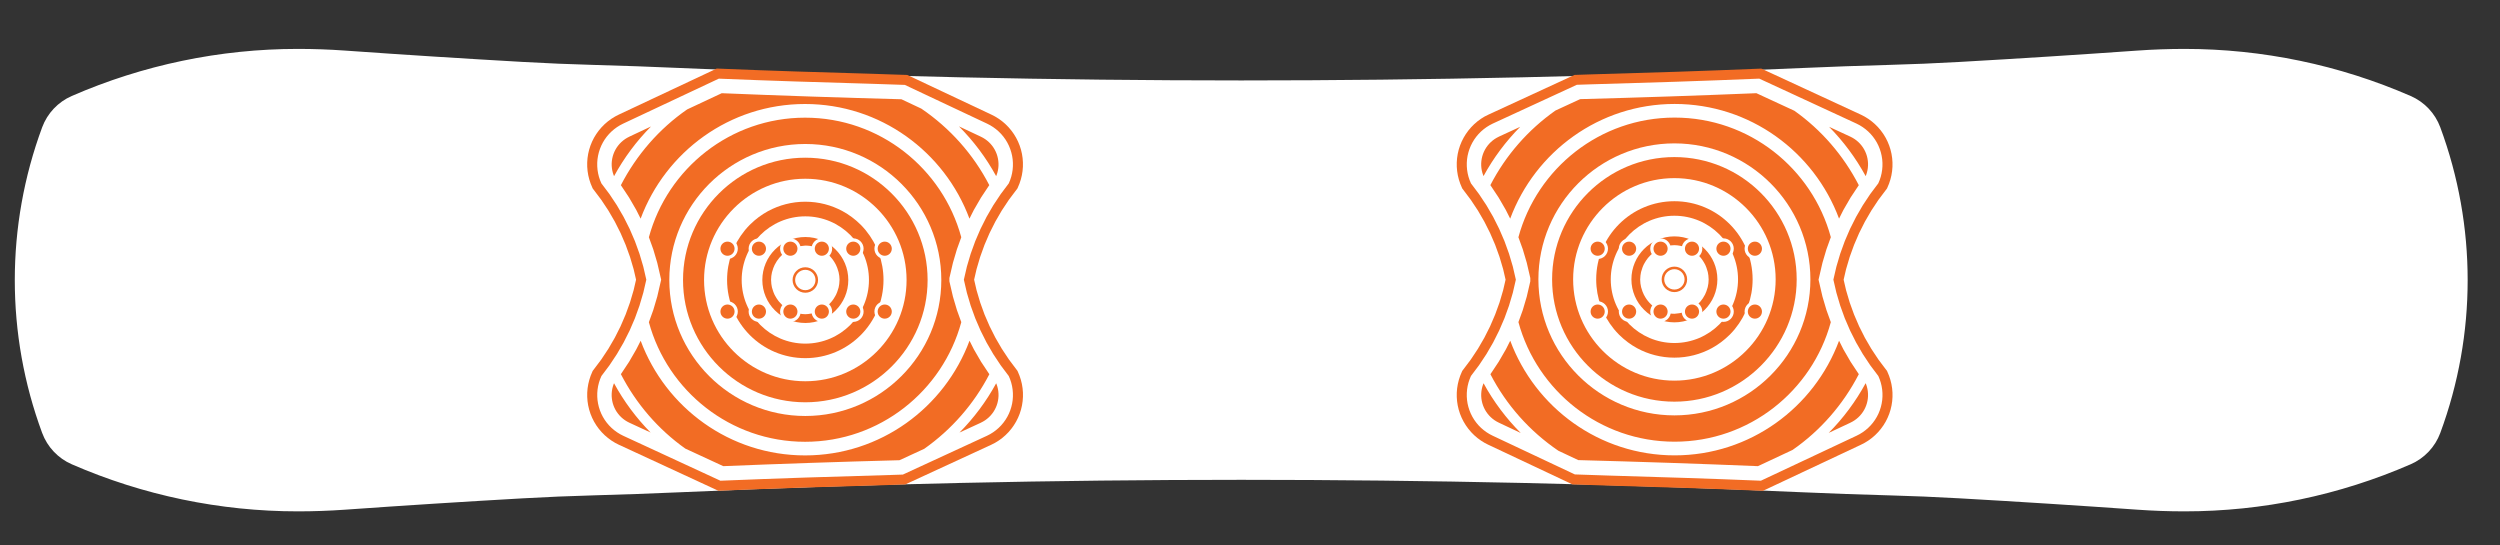 <svg version="1.1" id="Layer_3" xmlns="http://www.w3.org/2000/svg" xmlns:xlink="http://www.w3.org/1999/xlink" x="0px" y="0px" viewBox="0 0 165 36" style="enable-background:new 0 0 165 36;" xml:space="preserve">
<rect x="0" y="0" width="165" height="36" fill="#333333" stroke="none"/>
<path style="fill:#FFFFFF;" d="M141.045,3.34c-3.908,0.277-7.819,0.527-11.731,0.749c-1.556,0.088-3.112,0.154-4.67,0.196
	c-1.903,0.052-3.806,0.12-5.708,0.204c-24.666,1.094-49.368,1.094-74.033,0c-1.902-0.084-3.805-0.152-5.708-0.204
	c-1.558-0.042-3.114-0.108-4.67-0.196c-3.921-0.223-7.84-0.473-11.758-0.751c-1.036-0.074-2.075-0.11-3.113-0.11
	c-5.133,0-10.211,1.058-14.917,3.107C3.831,6.73,3.125,7.477,2.782,8.404c-2.408,6.508-2.408,13.662,0,20.17
	c0.343,0.927,1.05,1.675,1.956,2.069c4.706,2.05,9.784,3.107,14.917,3.107c1.039,0,2.077-0.037,3.113-0.11
	c3.917-0.278,7.837-0.528,11.758-0.751c1.556-0.088,3.112-0.154,4.67-0.196c1.903-0.052,3.806-0.12,5.708-0.204
	c24.666-1.094,49.368-1.094,74.033,0c1.902,0.084,3.805,0.152,5.708,0.204h0.018c1.552,0.042,3.103,0.108,4.652,0.196
	c3.921,0.223,7.84,0.473,11.758,0.751c1.036,0.074,2.075,0.11,3.113,0.11c5.133,0,10.211-1.058,14.917-3.107
	c0.907-0.395,1.613-1.142,1.956-2.069c2.408-6.508,2.408-13.662,0-20.17c-0.343-0.927-1.05-1.675-1.956-2.069
	c-4.706-2.05-9.784-3.107-14.917-3.107c-1.039,0-2.077,0.037-3.113,0.11"></path>
<path style="fill:#F26C24;" d="M40.848,7.56l-0.252,0.13l-0.243,0.15l-0.23,0.168l-0.216,0.186l-0.201,0.203l-0.184,0.217
	l-0.167,0.231l-0.148,0.243l-0.128,0.254l-0.108,0.264l-0.087,0.272l-0.065,0.277l-0.043,0.281l-0.021,0.285l0.001,0.285
	l0.024,0.284l0.046,0.281l0.068,0.277l0.089,0.271l0.132,0.315l0.57,0.757l0.468,0.705l0.425,0.732l0.38,0.755l0.334,0.777
	l0.288,0.796l0.24,0.811l0.16,0.692l-0.16,0.691l-0.24,0.811l-0.288,0.795l-0.334,0.777l-0.38,0.755l-0.425,0.732l-0.467,0.705
	l-0.57,0.757l-0.132,0.315l-0.089,0.271l-0.068,0.277l-0.046,0.281l-0.024,0.284l-0.001,0.285l0.021,0.285l0.043,0.281l0.065,0.277
	l0.087,0.272l0.108,0.264l0.128,0.254l0.148,0.244l0.167,0.231l0.184,0.217l0.201,0.202l0.216,0.186l0.23,0.168l0.242,0.15
	l0.231,0.119l6.587,3.047l0.16-0.007c3.454-0.143,7.138-0.267,11.266-0.38L58.98,32c0.177-0.006,0.353-0.013,0.531-0.018
	l0.232-0.007l5.676-2.619l0.256-0.131l0.242-0.15l0.23-0.168l0.216-0.186l0.201-0.203l0.184-0.218l0.166-0.231l0.148-0.243
	l0.129-0.255l0.108-0.264l0.087-0.271l0.065-0.278l0.043-0.282l0.021-0.284l-0.001-0.285l-0.024-0.284l-0.046-0.281l-0.068-0.277
	l-0.089-0.27l-0.132-0.315l-0.569-0.757l-0.467-0.704l-0.424-0.731l-0.38-0.755L64.98,20.76l-0.287-0.795l-0.24-0.81l-0.161-0.696
	l0.161-0.697l0.239-0.81l0.287-0.795l0.334-0.777l0.38-0.755l0.424-0.731l0.467-0.704l0.569-0.757l0.132-0.315l0.089-0.27
	l0.068-0.277l0.046-0.281l0.024-0.284l0.001-0.285l-0.021-0.284l-0.043-0.282l-0.065-0.278l-0.087-0.271L67.19,9.343l-0.129-0.255
	l-0.148-0.243l-0.166-0.231l-0.184-0.218l-0.201-0.203l-0.216-0.186l-0.23-0.168l-0.242-0.15L65.443,7.57l-5.568-2.624l-0.367-0.011
	c-0.334-0.009-0.668-0.021-1.002-0.033c-0.3-0.011-0.601-0.022-0.901-0.031c-3.215-0.091-6.669-0.196-10.136-0.34l-0.162-0.007
	L40.848,7.56z"></path>
<path style="fill:#FFFFFF;" d="M53.151,19.152c-0.371,0-0.672-0.301-0.672-0.672s0.301-0.672,0.672-0.672s0.672,0.301,0.672,0.672
	C53.823,18.85,53.521,19.152,53.151,19.152z"></path>
<path style="fill:#FFFFFF;" d="M53.151,11.797c-3.685,0-6.683,2.998-6.683,6.683s2.998,6.683,6.683,6.683
	c3.685,0,6.683-2.998,6.683-6.683C59.833,14.794,56.835,11.797,53.151,11.797z M50.7,13.931c0.729-0.394,1.563-0.618,2.45-0.618
	c0.889,0,1.725,0.225,2.455,0.621c0.003,0.002,0.006,0.003,0.009,0.005c0.429,0.234,0.82,0.527,1.165,0.868
	c0.009,0.009,0.019,0.018,0.028,0.027c0.11,0.111,0.216,0.227,0.315,0.347c0.011,0.013,0.02,0.026,0.031,0.039
	c0.723,0.888,1.158,2.021,1.158,3.256c0,2.851-2.311,5.162-5.162,5.162c-2.851,0-5.162-2.311-5.162-5.162
	c0-1.233,0.433-2.363,1.154-3.251c0.012-0.014,0.022-0.029,0.034-0.044c0.098-0.118,0.201-0.231,0.309-0.34
	c0.016-0.016,0.032-0.031,0.049-0.047c0.34-0.334,0.725-0.622,1.146-0.853C50.687,13.938,50.694,13.934,50.7,13.931z"></path>
<path style="fill:#FFFFFF;" d="M53.151,9.503c-4.95,0-8.976,4.027-8.976,8.976c0,4.95,4.027,8.976,8.976,8.976
	s8.976-4.027,8.976-8.976S58.1,9.503,53.151,9.503z M53.151,10.408c4.45,0,8.071,3.621,8.071,8.072c0,4.45-3.621,8.071-8.071,8.071
	S45.08,22.93,45.08,18.48C45.079,14.029,48.7,10.408,53.151,10.408z"></path>
<path style="fill:#FFFFFF;" d="M47.441,5.191l-6.312,2.968l-0.207,0.107l-0.198,0.123l-0.188,0.138l-0.177,0.152l-0.164,0.165
	l-0.151,0.178L39.908,9.21l-0.121,0.2l-0.105,0.208l-0.088,0.216l-0.071,0.222l-0.053,0.227l-0.036,0.23l-0.017,0.233l0.001,0.233
	l0.019,0.232l0.037,0.23l0.055,0.226l0.073,0.221l0.09,0.215l0.532,0.707l0.271,0.409l0.218,0.329l0.444,0.766l0.398,0.791
	l0.35,0.813l0.301,0.833l0.251,0.849l0.021,0.09l0.178,0.77l-0.178,0.77l-0.021,0.089l-0.251,0.849L41.907,21l-0.049,0.115l0,0
	l-0.301,0.699l-0.398,0.791l-0.444,0.766l-0.489,0.738l-0.181,0.241l0,0l-0.351,0.467l-0.09,0.215l-0.073,0.221l-0.055,0.226
	l-0.037,0.23l-0.019,0.232l-0.001,0.233l0.017,0.232l0.036,0.23l0.053,0.227l0.071,0.222l0.088,0.216l0.105,0.208l0.121,0.199
	l0.136,0.189l0.151,0.178l0.164,0.165l0.177,0.152l0.188,0.138l0.198,0.123l0.207,0.107l6.417,2.968
	c3.756-0.156,7.512-0.277,11.269-0.38c0.226-0.008,0.451-0.017,0.677-0.023c0.032-0.001,0.064-0.002,0.096-0.003l5.552-2.562
	l0.207-0.107l0.198-0.123l0.188-0.138l0.177-0.152l0.164-0.165l0.15-0.178l0.136-0.189l0.121-0.199l0.105-0.208l0.088-0.216
	l0.071-0.222l0.054-0.227l0.035-0.23l0.017-0.232l-0.001-0.233l-0.019-0.232l-0.037-0.23l-0.055-0.226l-0.073-0.221l-0.09-0.215
	l-0.351-0.467l-0.18-0.24l-0.489-0.737l-0.444-0.765l-0.397-0.79l-0.35-0.812l-0.301-0.832l-0.251-0.848l-0.023-0.1l-0.176-0.762
	v-0.006l0.176-0.761l0.023-0.101l0.251-0.848l0.301-0.832l0.047-0.108l0.303-0.704l0.397-0.79l0.444-0.765l0.217-0.327l0.272-0.41
	l0.179-0.238l0.352-0.469l0.09-0.215l0.073-0.221l0.055-0.226l0.037-0.23l0.019-0.232l0.001-0.233l-0.017-0.233l-0.035-0.23
	l-0.054-0.227l-0.071-0.222L66.588,9.62l-0.105-0.21l-0.121-0.2l-0.136-0.189l-0.15-0.178l-0.164-0.165l-0.177-0.152l-0.188-0.138
	l-0.198-0.123l-0.207-0.107L59.72,5.604c-0.076-0.002-0.153-0.006-0.229-0.008l0,0c-0.635-0.017-1.27-0.046-1.905-0.064l0,0
	C54.204,5.435,50.822,5.331,47.441,5.191z M65.745,11.623c-0.66-1.212-1.489-2.315-2.455-3.283l1.445,0.681l0.142,0.074l0.136,0.084
	l0.128,0.094l0.12,0.103l0.111,0.112l0.102,0.121l0.093,0.129l0.082,0.135l0.071,0.141l0.06,0.146l0.048,0.151l0.036,0.154
	l0.024,0.156l0.012,0.158v0.157l-0.013,0.158l-0.025,0.156l-0.038,0.154l-0.05,0.15L65.745,11.623z M63.326,28.549
	c0.952-0.961,1.768-2.053,2.421-3.251l0.028,0.066l0.05,0.15l0.038,0.154l0.025,0.156l0.013,0.157l0.001,0.158l-0.012,0.158
	l-0.024,0.156l-0.036,0.154l-0.048,0.151l-0.06,0.146l-0.071,0.141l-0.082,0.136l-0.093,0.129l-0.102,0.121l-0.111,0.112
	l-0.12,0.103l-0.128,0.094l-0.135,0.083l-0.174,0.09L63.326,28.549z M40.526,25.293c0.651,1.198,1.465,2.292,2.415,3.255
	l-1.412-0.653l-0.136-0.071l-0.136-0.084l-0.127-0.093l-0.12-0.103l-0.111-0.112l-0.102-0.121l-0.093-0.128l-0.082-0.135
	l-0.071-0.141l-0.06-0.146l-0.048-0.15l-0.036-0.154L40.383,26.3l-0.013-0.16l0.001-0.158l0.013-0.158l0.025-0.156l0.038-0.154
	l0.049-0.15L40.526,25.293L40.526,25.293z M42.284,22.489c1.641,4.411,5.876,7.568,10.852,7.568c4.975,0,9.211-3.158,10.852-7.57
	l0.275,0.546l0.013,0.025l0.014,0.025l0.444,0.765l0.014,0.025l0.016,0.024l0.489,0.737l0.016,0.024l0.017,0.023l0.012,0.016
	C64.28,26.668,62.8,28.352,61,29.621l-1.632,0.753c-3.936,0.104-7.847,0.236-11.631,0.392l-2.507-1.159
	c-1.786-1.266-3.243-2.954-4.253-4.914l0.009-0.012l0.017-0.023l0.016-0.024l0.489-0.738l0.016-0.024l0.014-0.025l0.444-0.766
	l0.014-0.025l0.013-0.025L42.284,22.489z M53.135,7.766c4.927,0,9.077,3.351,10.309,7.893l-0.276,0.763l-0.01,0.027l-0.008,0.027
	l-0.25,0.848l-0.008,0.027l-0.006,0.028l-0.2,0.862l-0.025,0.106v0.109v0.109l0.025,0.112l0.2,0.862l0.006,0.028l0.008,0.027
	l0.251,0.848l0.008,0.027l0.01,0.027l0.277,0.765c-1.232,4.543-5.383,7.896-10.31,7.896s-9.077-3.351-10.31-7.893l0.279-0.771
	l0.01-0.027l0.008-0.027l0.251-0.849l0.008-0.027l0.006-0.028l0.199-0.86l0.05-0.215l-0.05-0.215l-0.199-0.86l-0.006-0.028
	l-0.008-0.027l-0.251-0.849l-0.008-0.027l-0.01-0.027l-0.278-0.77C44.06,11.116,48.209,7.766,53.135,7.766z M42.967,8.347
	c-0.961,0.968-1.782,2.072-2.439,3.28l-0.001-0.002l-0.03-0.071l-0.049-0.15L40.41,11.25l-0.025-0.156l-0.013-0.158l-0.001-0.158
	l0.012-0.157l0.024-0.157l0.036-0.154l0.048-0.15l0.06-0.147l0.071-0.141l0.082-0.135l0.093-0.129l0.102-0.121l0.111-0.112
	l0.12-0.103l0.128-0.094l0.134-0.083l0.174-0.09L42.967,8.347z M47.635,6.152c3.86,0.159,7.847,0.293,11.86,0.399l1.314,0.619
	c1.886,1.282,3.434,3.013,4.485,5.052l-0.011,0.014l-0.017,0.023l-0.016,0.024l-0.489,0.737l-0.016,0.024l-0.014,0.025l-0.444,0.765
	l-0.014,0.024l-0.013,0.025l-0.276,0.548c-1.641-4.41-5.876-7.567-10.851-7.567s-9.209,3.156-10.851,7.566l-0.274-0.545
	l-0.013-0.025l-0.014-0.025l-0.444-0.766l-0.014-0.025l-0.016-0.024l-0.489-0.738l-0.016-0.024l-0.017-0.023l-0.008-0.011
	c1.033-2.004,2.533-3.727,4.375-5.002L47.635,6.152z"></path>
<path style="fill:#FFFFFF;" d="M53.151,14.279c-2.316,0-4.2,1.884-4.2,4.2s1.884,4.2,4.2,4.2s4.2-1.884,4.2-4.2
	S55.467,14.279,53.151,14.279z M53.151,15.643c1.564,0,2.837,1.273,2.837,2.837s-1.273,2.837-2.837,2.837s-2.837-1.273-2.837-2.837
	C50.314,16.915,51.586,15.643,53.151,15.643z"></path>
<path style="fill:#FFFFFF;" d="M52.876,16.24c-0.011,0.002-0.022,0.002-0.033,0.003c-0.749,0.103-1.376,0.568-1.704,1.218
	c-0.005,0.009-0.01,0.017-0.014,0.026c-0.065,0.133-0.116,0.272-0.154,0.417c-0.006,0.023-0.015,0.043-0.021,0.066
	c-0.037,0.162-0.06,0.329-0.06,0.503c0,0.001,0,0.002,0,0.003s0,0.002,0,0.002c0,0.01,0.003,0.019,0.003,0.029
	c0.002,0.158,0.021,0.311,0.054,0.459c0.01,0.046,0.028,0.088,0.041,0.132c0.033,0.115,0.072,0.227,0.122,0.334
	c0.016,0.034,0.036,0.066,0.054,0.1c0.062,0.115,0.131,0.224,0.211,0.326c0.015,0.02,0.031,0.038,0.047,0.057
	c0.091,0.109,0.192,0.209,0.302,0.299c0.008,0.007,0.014,0.016,0.022,0.022l0.001-0.003c0.232,0.185,0.499,0.323,0.792,0.406
	l-0.002,0.004c0.018,0.005,0.038,0.008,0.056,0.013c0.055,0.014,0.109,0.028,0.165,0.038c0.127,0.025,0.256,0.044,0.391,0.044
	s0.265-0.019,0.392-0.045c0.049-0.009,0.096-0.019,0.143-0.031c0.017-0.004,0.034-0.006,0.05-0.011l-0.002-0.004
	c0.294-0.079,0.562-0.214,0.796-0.396l0.001,0.003c0.01-0.007,0.017-0.018,0.026-0.025c0.111-0.089,0.213-0.187,0.305-0.296
	c0.019-0.022,0.037-0.044,0.055-0.066c0.079-0.1,0.149-0.207,0.211-0.32c0.02-0.036,0.041-0.071,0.059-0.109
	c0.051-0.106,0.09-0.217,0.123-0.332c0.014-0.046,0.032-0.09,0.043-0.137c0.034-0.15,0.053-0.306,0.056-0.466
	c0-0.009,0.003-0.018,0.003-0.027c0-0.001,0-0.002,0-0.002c0-0.001,0-0.002,0-0.003c0-0.175-0.024-0.343-0.062-0.506
	c-0.006-0.026-0.016-0.05-0.024-0.076c-0.038-0.143-0.089-0.28-0.154-0.411c-0.007-0.013-0.014-0.026-0.021-0.039
	c-0.376-0.727-1.127-1.23-2.002-1.23C53.056,16.213,52.967,16.229,52.876,16.24z M53.992,18.48c0,0.463-0.377,0.841-0.841,0.841
	s-0.841-0.377-0.841-0.841c0-0.464,0.377-0.841,0.841-0.841S53.992,18.016,53.992,18.48z"></path>
<path style="fill:#F26C24;" d="M122.812,29.358l0.252-0.129l0.243-0.15l0.23-0.168l0.216-0.186l0.201-0.203l0.184-0.217l0.167-0.231
	l0.148-0.243l0.128-0.254l0.108-0.264l0.087-0.272l0.065-0.277l0.043-0.281l0.021-0.285l-0.001-0.285l-0.024-0.284l-0.046-0.281
	l-0.068-0.277l-0.089-0.271l-0.132-0.315l-0.57-0.757l-0.468-0.705l-0.425-0.732l-0.38-0.755l-0.334-0.777l-0.288-0.796l-0.24-0.811
	l-0.16-0.692l0.16-0.691l0.24-0.811l0.288-0.795l0.334-0.777l0.38-0.755l0.425-0.732l0.467-0.705l0.57-0.757l0.132-0.315
	l0.089-0.271l0.068-0.277l0.046-0.281l0.024-0.284l0.001-0.285l-0.021-0.285l-0.043-0.281l-0.065-0.277l-0.087-0.272l-0.108-0.264
	l-0.128-0.254l-0.148-0.244l-0.167-0.231l-0.184-0.217l-0.201-0.202l-0.216-0.186l-0.23-0.168l-0.242-0.15l-0.231-0.119
	l-6.587-3.047l-0.16,0.007c-3.454,0.143-7.138,0.267-11.266,0.38l-0.14,0.005c-0.177,0.006-0.353,0.013-0.531,0.018l-0.232,0.007
	l-5.676,2.619L97.986,7.69l-0.242,0.15l-0.23,0.168l-0.216,0.186l-0.201,0.203l-0.184,0.218l-0.166,0.231l-0.148,0.243L96.47,9.344
	l-0.108,0.264l-0.087,0.271l-0.065,0.278l-0.043,0.282l-0.021,0.284l0.001,0.285l0.024,0.284l0.046,0.281l0.068,0.277l0.089,0.27
	l0.132,0.315l0.569,0.757l0.467,0.704l0.424,0.731l0.38,0.755l0.334,0.776l0.287,0.795l0.24,0.81l0.161,0.696l-0.161,0.697
	l-0.239,0.81L98.68,20.76l-0.334,0.777l-0.38,0.755l-0.424,0.731l-0.467,0.704l-0.569,0.757l-0.132,0.315l-0.089,0.27l-0.068,0.277
	l-0.046,0.281l-0.024,0.284l-0.001,0.285l0.021,0.284l0.043,0.282l0.065,0.278l0.087,0.271l0.108,0.264l0.129,0.255l0.148,0.243
	l0.166,0.231l0.184,0.218l0.201,0.203l0.216,0.186l0.23,0.168l0.242,0.15l0.231,0.119l5.568,2.624l0.367,0.011
	c0.334,0.009,0.668,0.021,1.002,0.033c0.3,0.011,0.601,0.022,0.901,0.031c3.215,0.092,6.668,0.197,10.136,0.341l0.162,0.007
	L122.812,29.358z"></path>
<path style="fill:#FFFFFF;" d="M110.51,17.766c0.371,0,0.672,0.301,0.672,0.672s-0.301,0.672-0.672,0.672
	c-0.371,0-0.672-0.301-0.672-0.672C109.838,18.068,110.139,17.766,110.51,17.766z"></path>
<path style="fill:#FFFFFF;" d="M110.51,25.122c3.685,0,6.683-2.998,6.683-6.683s-2.998-6.683-6.683-6.683s-6.683,2.998-6.683,6.683
	S106.825,25.122,110.51,25.122z M112.96,22.987c-0.729,0.394-1.563,0.618-2.45,0.618c-0.889,0-1.725-0.225-2.455-0.621
	c-0.003-0.002-0.006-0.003-0.009-0.005c-0.429-0.234-0.82-0.527-1.165-0.868c-0.009-0.009-0.019-0.018-0.028-0.027
	c-0.11-0.111-0.216-0.227-0.315-0.347c-0.011-0.013-0.02-0.026-0.031-0.039c-0.723-0.888-1.158-2.021-1.158-3.256
	c0-2.851,2.311-5.162,5.162-5.162c2.851,0,5.162,2.311,5.162,5.162c0,1.233-0.433,2.363-1.154,3.251
	c-0.012,0.014-0.022,0.029-0.034,0.044c-0.098,0.118-0.201,0.231-0.309,0.34c-0.016,0.016-0.032,0.031-0.049,0.047
	c-0.34,0.334-0.725,0.622-1.146,0.853C112.973,22.98,112.967,22.984,112.96,22.987z"></path>
<path style="fill:#FFFFFF;" d="M110.51,27.415c4.95,0,8.976-4.027,8.976-8.976c0-4.95-4.027-8.976-8.976-8.976
	s-8.976,4.027-8.976,8.976C101.534,23.388,105.56,27.415,110.51,27.415z M110.51,26.51c-4.45,0-8.071-3.621-8.071-8.072
	c0-4.45,3.621-8.071,8.071-8.071s8.071,3.621,8.071,8.071C118.581,22.889,114.96,26.51,110.51,26.51z"></path>
<path style="fill:#FFFFFF;" d="M116.219,31.727l6.312-2.968l0.207-0.107l0.198-0.123l0.188-0.138l0.177-0.152l0.164-0.165
	l0.151-0.178l0.136-0.189l0.121-0.199l0.105-0.208l0.088-0.216l0.071-0.222l0.053-0.227l0.036-0.23l0.017-0.233l-0.001-0.233
	l-0.019-0.232l-0.037-0.23l-0.055-0.226l-0.073-0.221l-0.09-0.215l-0.532-0.707l-0.271-0.409l-0.218-0.329l-0.444-0.766
	l-0.398-0.791L121.754,21l-0.301-0.833l-0.251-0.849l-0.021-0.09l-0.178-0.77l0.178-0.77l0.021-0.089l0.251-0.849l0.301-0.832
	l0.049-0.115l0,0l0.301-0.699l0.398-0.791l0.444-0.766l0.489-0.738l0.181-0.241l0,0l0.351-0.467l0.09-0.215l0.073-0.221l0.055-0.226
	l0.037-0.23l0.019-0.232l0.001-0.233l-0.017-0.232l-0.036-0.23l-0.053-0.227l-0.071-0.222l-0.088-0.216l-0.105-0.208l-0.121-0.199
	l-0.136-0.189l-0.151-0.178L123.3,8.678l-0.177-0.152l-0.188-0.138l-0.198-0.123l-0.207-0.107l-6.417-2.968
	c-3.756,0.156-7.512,0.277-11.269,0.38c-0.226,0.008-0.451,0.017-0.677,0.023c-0.032,0.001-0.064,0.002-0.096,0.003l-5.552,2.562
	l-0.207,0.107l-0.198,0.123l-0.188,0.138l-0.177,0.152l-0.164,0.165l-0.15,0.178L97.299,9.21l-0.121,0.2l-0.105,0.208l-0.088,0.216
	l-0.071,0.222l-0.054,0.227l-0.035,0.23l-0.017,0.232l0.001,0.233l0.019,0.232l0.037,0.23l0.055,0.226l0.073,0.221l0.09,0.215
	l0.351,0.467l0.18,0.24l0.489,0.737l0.444,0.765l0.397,0.79l0.35,0.812l0.301,0.832l0.251,0.848l0.023,0.1l0.176,0.762v0.006
	l-0.176,0.761l-0.023,0.101l-0.251,0.848l-0.301,0.832l-0.047,0.108l-0.303,0.704l-0.397,0.79l-0.444,0.765l-0.217,0.327
	l-0.272,0.41l-0.179,0.238l-0.352,0.469l-0.09,0.215L96.92,25.25l-0.055,0.226l-0.037,0.23l-0.019,0.232l-0.001,0.233l0.017,0.233
	l0.035,0.23l0.054,0.227l0.071,0.222l0.088,0.216l0.105,0.208l0.121,0.199l0.136,0.189l0.15,0.178l0.164,0.165l0.177,0.152
	l0.188,0.138l0.198,0.123l0.207,0.107l5.421,2.554c0.076,0.002,0.153,0.006,0.229,0.008l0,0c0.635,0.017,1.27,0.046,1.905,0.064l0,0
	C109.457,31.483,112.838,31.587,116.219,31.727z M97.915,25.295c0.66,1.212,1.489,2.315,2.455,3.283l-1.445-0.681l-0.142-0.074
	l-0.136-0.084l-0.128-0.094l-0.12-0.103l-0.111-0.112l-0.102-0.121l-0.093-0.129l-0.082-0.135l-0.071-0.141l-0.06-0.146
	l-0.048-0.151l-0.036-0.154l-0.024-0.156L97.76,26.14l0.001-0.158l0.013-0.158l0.025-0.156l0.038-0.154l0.05-0.15L97.915,25.295z
	 M100.335,8.369c-0.952,0.961-1.768,2.053-2.421,3.251l-0.028-0.066l-0.05-0.15l-0.038-0.154l-0.025-0.156l-0.013-0.157
	l-0.001-0.158l0.012-0.158l0.024-0.156l0.036-0.154l0.048-0.151l0.06-0.146l0.071-0.141l0.082-0.136l0.093-0.129l0.102-0.121
	l0.111-0.112l0.12-0.103l0.128-0.094l0.135-0.083l0.174-0.09L100.335,8.369z M123.134,11.625c-0.651-1.198-1.465-2.292-2.415-3.255
	l1.412,0.653l0.136,0.071l0.136,0.084l0.127,0.093l0.12,0.103l0.111,0.112l0.102,0.121l0.093,0.128l0.082,0.135l0.071,0.141
	l0.06,0.146l0.048,0.15l0.036,0.154l0.024,0.157l0.012,0.157l-0.001,0.158l-0.013,0.158l-0.025,0.156l-0.038,0.154l-0.049,0.15
	L123.134,11.625L123.134,11.625z M121.377,14.429c-1.641-4.411-5.876-7.568-10.852-7.568c-4.975,0-9.211,3.158-10.852,7.57
	l-0.275-0.546l-0.013-0.025l-0.014-0.025l-0.444-0.765l-0.014-0.025l-0.016-0.024l-0.489-0.737l-0.016-0.024l-0.017-0.023
	l-0.012-0.016c1.016-1.971,2.495-3.656,4.296-4.925l1.632-0.753c3.936-0.104,7.847-0.236,11.631-0.392l2.507,1.159
	c1.786,1.266,3.243,2.954,4.253,4.914l-0.009,0.012l-0.017,0.023l-0.016,0.024l-0.489,0.738l-0.016,0.024l-0.014,0.025l-0.444,0.766
	l-0.014,0.025l-0.013,0.025L121.377,14.429z M110.525,29.152c-4.927,0-9.077-3.351-10.309-7.893l0.276-0.763l0.01-0.027l0.008-0.027
	l0.251-0.848l0.008-0.027l0.006-0.028l0.2-0.862L101,18.571v-0.109v-0.109l-0.025-0.112l-0.2-0.862l-0.006-0.028l-0.008-0.027
	l-0.251-0.848l-0.008-0.027l-0.01-0.027l-0.277-0.765c1.232-4.543,5.383-7.896,10.31-7.896c4.927,0,9.077,3.351,10.31,7.893
	l-0.279,0.771l-0.01,0.027l-0.008,0.027l-0.251,0.849l-0.008,0.027l-0.006,0.028l-0.199,0.86l-0.05,0.215l0.05,0.215l0.199,0.86
	l0.006,0.028l0.008,0.027l0.251,0.849l0.008,0.027l0.01,0.027l0.278,0.77C119.601,25.802,115.451,29.152,110.525,29.152z
	 M120.694,28.571c0.961-0.968,1.782-2.072,2.439-3.28l0.001,0.002l0.03,0.071l0.049,0.15l0.038,0.154l0.025,0.156l0.013,0.158
	l0.001,0.158l-0.012,0.157l-0.024,0.157l-0.036,0.154l-0.048,0.15l-0.06,0.147l-0.071,0.141l-0.082,0.135l-0.093,0.129l-0.102,0.121
	l-0.111,0.112l-0.12,0.103l-0.128,0.094l-0.134,0.083l-0.174,0.09L120.694,28.571z M116.025,30.766
	c-3.86-0.159-7.847-0.293-11.86-0.399l-1.314-0.619c-1.886-1.282-3.434-3.013-4.485-5.052l0.011-0.014l0.017-0.023l0.016-0.024
	l0.489-0.737l0.016-0.024l0.014-0.025l0.444-0.765l0.014-0.024l0.013-0.025l0.276-0.548c1.641,4.41,5.876,7.567,10.851,7.567
	s9.209-3.156,10.851-7.566l0.274,0.545l0.013,0.025l0.014,0.025l0.444,0.766l0.014,0.025l0.016,0.024l0.489,0.738l0.016,0.024
	l0.017,0.023l0.008,0.011c-1.033,2.004-2.533,3.727-4.375,5.002L116.025,30.766z"></path>
<path style="fill:#FFFFFF;" d="M110.51,22.639c2.316,0,4.2-1.884,4.2-4.2s-1.884-4.2-4.2-4.2s-4.2,1.884-4.2,4.2
	S108.194,22.639,110.51,22.639z M110.51,21.275c-1.564,0-2.837-1.273-2.837-2.837s1.273-2.837,2.837-2.837
	c1.564,0,2.837,1.273,2.837,2.837C113.347,20.003,112.074,21.275,110.51,21.275z"></path>
<path style="fill:#FFFFFF;" d="M110.785,20.678c0.011-0.002,0.022-0.002,0.033-0.003c0.749-0.103,1.376-0.568,1.704-1.218
	c0.005-0.009,0.01-0.017,0.014-0.026c0.065-0.133,0.116-0.272,0.154-0.417c0.006-0.023,0.015-0.043,0.021-0.066
	c0.037-0.162,0.06-0.329,0.06-0.503c0-0.001,0-0.002,0-0.003s0-0.002,0-0.002c0-0.01-0.003-0.019-0.003-0.029
	c-0.002-0.158-0.021-0.311-0.054-0.459c-0.01-0.046-0.028-0.088-0.041-0.132c-0.033-0.115-0.072-0.227-0.122-0.334
	c-0.016-0.034-0.036-0.066-0.054-0.1c-0.062-0.115-0.131-0.224-0.211-0.326c-0.015-0.02-0.031-0.038-0.047-0.057
	c-0.091-0.109-0.192-0.209-0.302-0.299c-0.008-0.007-0.014-0.016-0.022-0.022l-0.001,0.003c-0.232-0.185-0.499-0.323-0.792-0.406
	l0.002-0.004c-0.018-0.005-0.038-0.008-0.056-0.013c-0.055-0.014-0.109-0.028-0.165-0.038c-0.127-0.025-0.256-0.044-0.391-0.044
	s-0.265,0.019-0.392,0.045c-0.049,0.009-0.096,0.019-0.143,0.031c-0.017,0.004-0.034,0.006-0.05,0.011l0.002,0.004
	c-0.294,0.079-0.562,0.214-0.796,0.396l-0.001-0.003c-0.01,0.007-0.017,0.018-0.026,0.025c-0.111,0.089-0.213,0.187-0.305,0.296
	c-0.019,0.022-0.037,0.044-0.055,0.066c-0.079,0.1-0.149,0.207-0.211,0.32c-0.02,0.036-0.041,0.071-0.059,0.109
	c-0.051,0.106-0.09,0.217-0.123,0.332c-0.014,0.046-0.032,0.09-0.043,0.137c-0.034,0.15-0.053,0.306-0.056,0.466
	c0,0.009-0.003,0.018-0.003,0.027c0,0.001,0,0.002,0,0.002c0,0.001,0,0.002,0,0.003c0,0.175,0.024,0.343,0.062,0.506
	c0.006,0.026,0.016,0.05,0.024,0.076c0.038,0.143,0.089,0.28,0.154,0.411c0.007,0.013,0.014,0.026,0.021,0.039
	c0.376,0.727,1.127,1.23,2.002,1.23C110.604,20.705,110.694,20.689,110.785,20.678z M109.669,18.438
	c0-0.463,0.377-0.841,0.841-0.841s0.841,0.377,0.841,0.841c0,0.464-0.377,0.841-0.841,0.841S109.669,18.902,109.669,18.438z"></path>
<path style="fill:#F26C24;" d="M107.521,16.988c-0.316,0-0.574-0.257-0.574-0.574c0-0.316,0.258-0.574,0.574-0.574
	s0.574,0.257,0.574,0.574C108.096,16.73,107.838,16.988,107.521,16.988z"></path>
<path style="fill:#FFFFFF;" d="M107.521,15.947c0.258,0,0.467,0.209,0.467,0.467s-0.209,0.467-0.467,0.467s-0.467-0.209-0.467-0.467
	S107.263,15.947,107.521,15.947 M107.521,15.732c-0.376,0-0.681,0.306-0.681,0.681s0.306,0.681,0.681,0.681s0.681-0.306,0.681-0.681
	S107.897,15.732,107.521,15.732L107.521,15.732z"></path>
<path style="fill:#F26C24;" d="M111.672,21.14c-0.316,0-0.574-0.258-0.574-0.575c0-0.316,0.258-0.574,0.574-0.574
	c0.317,0,0.575,0.258,0.575,0.574C112.247,20.882,111.989,21.14,111.672,21.14z"></path>
<path style="fill:#FFFFFF;" d="M111.672,20.098c0.258,0,0.467,0.209,0.467,0.467s-0.209,0.467-0.467,0.467s-0.467-0.209-0.467-0.467
	S111.414,20.098,111.672,20.098 M111.672,19.883c-0.376,0-0.681,0.306-0.681,0.681s0.306,0.681,0.681,0.681s0.681-0.306,0.681-0.681
	S112.048,19.883,111.672,19.883L111.672,19.883z"></path>
<path style="fill:#F26C24;" d="M111.672,16.988c-0.316,0-0.574-0.257-0.574-0.574c0-0.316,0.258-0.574,0.574-0.574
	c0.317,0,0.575,0.257,0.575,0.574C112.247,16.73,111.989,16.988,111.672,16.988z"></path>
<path style="fill:#FFFFFF;" d="M111.672,15.947c0.258,0,0.467,0.209,0.467,0.467s-0.209,0.467-0.467,0.467s-0.467-0.209-0.467-0.467
	S111.414,15.947,111.672,15.947 M111.672,15.732c-0.376,0-0.681,0.306-0.681,0.681s0.306,0.681,0.681,0.681s0.681-0.306,0.681-0.681
	S112.048,15.732,111.672,15.732L111.672,15.732z"></path>
<path style="fill:#F26C24;" d="M107.521,21.14c-0.316,0-0.574-0.258-0.574-0.575c0-0.316,0.258-0.574,0.574-0.574
	s0.574,0.258,0.574,0.574C108.096,20.882,107.838,21.14,107.521,21.14z"></path>
<path style="fill:#FFFFFF;" d="M107.521,20.098c0.258,0,0.467,0.209,0.467,0.467s-0.209,0.467-0.467,0.467s-0.467-0.209-0.467-0.467
	S107.263,20.098,107.521,20.098 M107.521,19.883c-0.376,0-0.681,0.306-0.681,0.681s0.306,0.681,0.681,0.681s0.681-0.306,0.681-0.681
	S107.897,19.883,107.521,19.883L107.521,19.883z"></path>
<path style="fill:#F26C24;" d="M105.446,16.988c-0.317,0-0.575-0.257-0.575-0.574c0-0.316,0.258-0.574,0.575-0.574
	c0.316,0,0.574,0.257,0.574,0.574C106.021,16.73,105.763,16.988,105.446,16.988z"></path>
<path style="fill:#FFFFFF;" d="M105.446,15.947c0.258,0,0.467,0.209,0.467,0.467s-0.209,0.467-0.467,0.467s-0.467-0.209-0.467-0.467
	S105.188,15.947,105.446,15.947 M105.446,15.732c-0.376,0-0.681,0.306-0.681,0.681s0.306,0.681,0.681,0.681s0.681-0.306,0.681-0.681
	S105.822,15.732,105.446,15.732L105.446,15.732z"></path>
<path style="fill:#F26C24;" d="M113.748,16.988c-0.316,0-0.574-0.257-0.574-0.574c0-0.316,0.258-0.574,0.574-0.574
	s0.574,0.257,0.574,0.574C114.322,16.73,114.064,16.988,113.748,16.988z"></path>
<path style="fill:#FFFFFF;" d="M113.748,15.947c0.258,0,0.467,0.209,0.467,0.467s-0.209,0.467-0.467,0.467s-0.467-0.209-0.467-0.467
	S113.49,15.947,113.748,15.947 M113.748,15.732c-0.376,0-0.681,0.306-0.681,0.681s0.306,0.681,0.681,0.681s0.681-0.306,0.681-0.681
	S114.124,15.732,113.748,15.732L113.748,15.732z"></path>
<path style="fill:#F26C24;" d="M109.597,16.988c-0.316,0-0.574-0.257-0.574-0.574c0-0.316,0.258-0.574,0.574-0.574
	s0.574,0.257,0.574,0.574C110.171,16.73,109.913,16.988,109.597,16.988z"></path>
<path style="fill:#FFFFFF;" d="M109.597,15.947c0.258,0,0.467,0.209,0.467,0.467s-0.209,0.467-0.467,0.467s-0.467-0.209-0.467-0.467
	S109.339,15.947,109.597,15.947 M109.597,15.732c-0.376,0-0.681,0.306-0.681,0.681s0.306,0.681,0.681,0.681s0.681-0.306,0.681-0.681
	S109.973,15.732,109.597,15.732L109.597,15.732z"></path>
<path style="fill:#F26C24;" d="M115.823,16.988c-0.316,0-0.574-0.257-0.574-0.574c0-0.316,0.258-0.574,0.574-0.574
	s0.574,0.257,0.574,0.574C116.397,16.73,116.14,16.988,115.823,16.988z"></path>
<path style="fill:#FFFFFF;" d="M115.823,15.947c0.258,0,0.467,0.209,0.467,0.467s-0.209,0.467-0.467,0.467s-0.467-0.209-0.467-0.467
	S115.565,15.947,115.823,15.947 M115.823,15.732c-0.376,0-0.681,0.306-0.681,0.681s0.306,0.681,0.681,0.681s0.681-0.306,0.681-0.681
	S116.199,15.732,115.823,15.732L115.823,15.732z"></path>
<path style="fill:#F26C24;" d="M113.748,21.14c-0.316,0-0.574-0.258-0.574-0.575c0-0.316,0.258-0.574,0.574-0.574
	s0.574,0.258,0.574,0.574C114.322,20.882,114.064,21.14,113.748,21.14z"></path>
<path style="fill:#FFFFFF;" d="M113.748,20.098c0.258,0,0.467,0.209,0.467,0.467s-0.209,0.467-0.467,0.467s-0.467-0.209-0.467-0.467
	S113.49,20.098,113.748,20.098 M113.748,19.883c-0.376,0-0.681,0.306-0.681,0.681s0.306,0.681,0.681,0.681s0.681-0.306,0.681-0.681
	S114.124,19.883,113.748,19.883L113.748,19.883z"></path>
<path style="fill:#F26C24;" d="M109.597,21.14c-0.316,0-0.574-0.258-0.574-0.575c0-0.316,0.258-0.574,0.574-0.574
	s0.574,0.258,0.574,0.574C110.171,20.882,109.913,21.14,109.597,21.14z"></path>
<path style="fill:#FFFFFF;" d="M109.597,20.098c0.258,0,0.467,0.209,0.467,0.467s-0.209,0.467-0.467,0.467s-0.467-0.209-0.467-0.467
	S109.339,20.098,109.597,20.098 M109.597,19.883c-0.376,0-0.681,0.306-0.681,0.681s0.306,0.681,0.681,0.681s0.681-0.306,0.681-0.681
	S109.973,19.883,109.597,19.883L109.597,19.883z"></path>
<path style="fill:#F26C24;" d="M105.446,21.14c-0.317,0-0.575-0.258-0.575-0.575c0-0.316,0.258-0.574,0.575-0.574
	c0.316,0,0.574,0.258,0.574,0.574C106.021,20.882,105.763,21.14,105.446,21.14z"></path>
<path style="fill:#FFFFFF;" d="M105.446,20.098c0.258,0,0.467,0.209,0.467,0.467s-0.209,0.467-0.467,0.467s-0.467-0.209-0.467-0.467
	S105.188,20.098,105.446,20.098 M105.446,19.883c-0.376,0-0.681,0.306-0.681,0.681s0.306,0.681,0.681,0.681s0.681-0.306,0.681-0.681
	S105.822,19.883,105.446,19.883L105.446,19.883z"></path>
<path style="fill:#F26C24;" d="M115.823,21.14c-0.316,0-0.574-0.258-0.574-0.575c0-0.316,0.258-0.574,0.574-0.574
	s0.574,0.258,0.574,0.574C116.397,20.882,116.14,21.14,115.823,21.14z"></path>
<path style="fill:#FFFFFF;" d="M115.823,20.098c0.258,0,0.467,0.209,0.467,0.467s-0.209,0.467-0.467,0.467s-0.467-0.209-0.467-0.467
	S115.565,20.098,115.823,20.098 M115.823,19.883c-0.376,0-0.681,0.306-0.681,0.681s0.306,0.681,0.681,0.681s0.681-0.306,0.681-0.681
	S116.199,19.883,115.823,19.883L115.823,19.883z"></path>
<path style="fill:#F26C24;" d="M50.09,16.988c-0.316,0-0.574-0.257-0.574-0.574c0-0.316,0.257-0.574,0.574-0.574
	s0.574,0.257,0.574,0.574C50.664,16.73,50.407,16.988,50.09,16.988z"></path>
<path style="fill:#FFFFFF;" d="M50.09,15.947c0.258,0,0.467,0.209,0.467,0.467s-0.209,0.467-0.467,0.467s-0.467-0.209-0.467-0.467
	S49.832,15.947,50.09,15.947 M50.09,15.732c-0.376,0-0.681,0.306-0.681,0.681s0.306,0.681,0.681,0.681s0.681-0.306,0.681-0.681
	S50.466,15.732,50.09,15.732L50.09,15.732z"></path>
<path style="fill:#F26C24;" d="M54.241,21.14c-0.316,0-0.574-0.258-0.574-0.575c0-0.316,0.257-0.574,0.574-0.574
	s0.574,0.258,0.574,0.574C54.815,20.882,54.558,21.14,54.241,21.14z"></path>
<path style="fill:#FFFFFF;" d="M54.241,20.098c0.258,0,0.467,0.209,0.467,0.467s-0.209,0.467-0.467,0.467s-0.467-0.209-0.467-0.467
	S53.983,20.098,54.241,20.098 M54.241,19.883c-0.376,0-0.681,0.306-0.681,0.681s0.306,0.681,0.681,0.681s0.681-0.306,0.681-0.681
	S54.617,19.883,54.241,19.883L54.241,19.883z"></path>
<path style="fill:#F26C24;" d="M54.241,16.988c-0.316,0-0.574-0.257-0.574-0.574c0-0.316,0.257-0.574,0.574-0.574
	s0.574,0.257,0.574,0.574C54.815,16.73,54.558,16.988,54.241,16.988z"></path>
<path style="fill:#FFFFFF;" d="M54.241,15.947c0.258,0,0.467,0.209,0.467,0.467s-0.209,0.467-0.467,0.467s-0.467-0.209-0.467-0.467
	S53.983,15.947,54.241,15.947 M54.241,15.732c-0.376,0-0.681,0.306-0.681,0.681s0.306,0.681,0.681,0.681s0.681-0.306,0.681-0.681
	S54.617,15.732,54.241,15.732L54.241,15.732z"></path>
<path style="fill:#F26C24;" d="M50.09,21.14c-0.316,0-0.574-0.258-0.574-0.575c0-0.316,0.257-0.574,0.574-0.574
	s0.574,0.258,0.574,0.574C50.664,20.882,50.407,21.14,50.09,21.14z"></path>
<path style="fill:#FFFFFF;" d="M50.09,20.098c0.258,0,0.467,0.209,0.467,0.467s-0.209,0.467-0.467,0.467s-0.467-0.209-0.467-0.467
	S49.832,20.098,50.09,20.098 M50.09,19.883c-0.376,0-0.681,0.306-0.681,0.681s0.306,0.681,0.681,0.681s0.681-0.306,0.681-0.681
	S50.466,19.883,50.09,19.883L50.09,19.883z"></path>
<path style="fill:#F26C24;" d="M48.015,16.988c-0.316,0-0.574-0.257-0.574-0.574c0-0.316,0.257-0.574,0.574-0.574
	s0.574,0.257,0.574,0.574C48.589,16.73,48.332,16.988,48.015,16.988z"></path>
<path style="fill:#FFFFFF;" d="M48.015,15.947c0.258,0,0.467,0.209,0.467,0.467s-0.209,0.467-0.467,0.467s-0.467-0.209-0.467-0.467
	S47.757,15.947,48.015,15.947 M48.015,15.732c-0.376,0-0.681,0.306-0.681,0.681s0.306,0.681,0.681,0.681s0.681-0.306,0.681-0.681
	S48.39,15.732,48.015,15.732L48.015,15.732z"></path>
<path style="fill:#F26C24;" d="M56.317,16.988c-0.317,0-0.574-0.257-0.574-0.574c0-0.316,0.257-0.574,0.574-0.574
	c0.316,0,0.574,0.257,0.574,0.574C56.891,16.73,56.633,16.988,56.317,16.988z"></path>
<path style="fill:#FFFFFF;" d="M56.317,15.947c0.258,0,0.467,0.209,0.467,0.467s-0.209,0.467-0.467,0.467s-0.467-0.209-0.467-0.467
	S56.059,15.947,56.317,15.947 M56.317,15.732c-0.376,0-0.681,0.306-0.681,0.681s0.306,0.681,0.681,0.681s0.681-0.306,0.681-0.681
	S56.692,15.732,56.317,15.732L56.317,15.732z"></path>
<path style="fill:#F26C24;" d="M52.166,16.988c-0.317,0-0.574-0.257-0.574-0.574c0-0.316,0.257-0.574,0.574-0.574
	c0.316,0,0.574,0.257,0.574,0.574C52.74,16.73,52.482,16.988,52.166,16.988z"></path>
<path style="fill:#FFFFFF;" d="M52.166,15.947c0.258,0,0.467,0.209,0.467,0.467s-0.209,0.467-0.467,0.467s-0.467-0.209-0.467-0.467
	S51.908,15.947,52.166,15.947 M52.166,15.732c-0.376,0-0.681,0.306-0.681,0.681s0.306,0.681,0.681,0.681s0.681-0.306,0.681-0.681
	S52.541,15.732,52.166,15.732L52.166,15.732z"></path>
<path style="fill:#F26C24;" d="M58.392,16.988c-0.316,0-0.574-0.257-0.574-0.574c0-0.316,0.257-0.574,0.574-0.574
	s0.574,0.257,0.574,0.574C58.966,16.73,58.709,16.988,58.392,16.988z"></path>
<path style="fill:#FFFFFF;" d="M58.392,15.947c0.258,0,0.467,0.209,0.467,0.467s-0.209,0.467-0.467,0.467s-0.467-0.209-0.467-0.467
	S58.134,15.947,58.392,15.947 M58.392,15.732c-0.376,0-0.681,0.306-0.681,0.681s0.306,0.681,0.681,0.681s0.681-0.306,0.681-0.681
	S58.768,15.732,58.392,15.732L58.392,15.732z"></path>
<path style="fill:#F26C24;" d="M56.317,21.14c-0.317,0-0.574-0.258-0.574-0.575c0-0.316,0.257-0.574,0.574-0.574
	c0.316,0,0.574,0.258,0.574,0.574C56.891,20.882,56.633,21.14,56.317,21.14z"></path>
<path style="fill:#FFFFFF;" d="M56.317,20.098c0.258,0,0.467,0.209,0.467,0.467s-0.209,0.467-0.467,0.467s-0.467-0.209-0.467-0.467
	S56.059,20.098,56.317,20.098 M56.317,19.883c-0.376,0-0.681,0.306-0.681,0.681s0.306,0.681,0.681,0.681s0.681-0.306,0.681-0.681
	S56.692,19.883,56.317,19.883L56.317,19.883z"></path>
<path style="fill:#F26C24;" d="M52.166,21.14c-0.317,0-0.574-0.258-0.574-0.575c0-0.316,0.257-0.574,0.574-0.574
	c0.316,0,0.574,0.258,0.574,0.574C52.74,20.882,52.482,21.14,52.166,21.14z"></path>
<path style="fill:#FFFFFF;" d="M52.166,20.098c0.258,0,0.467,0.209,0.467,0.467s-0.209,0.467-0.467,0.467s-0.467-0.209-0.467-0.467
	S51.908,20.098,52.166,20.098 M52.166,19.883c-0.376,0-0.681,0.306-0.681,0.681s0.306,0.681,0.681,0.681s0.681-0.306,0.681-0.681
	S52.541,19.883,52.166,19.883L52.166,19.883z"></path>
<path style="fill:#F26C24;" d="M48.015,21.14c-0.316,0-0.574-0.258-0.574-0.575c0-0.316,0.257-0.574,0.574-0.574
	s0.574,0.258,0.574,0.574C48.589,20.882,48.332,21.14,48.015,21.14z"></path>
<path style="fill:#FFFFFF;" d="M48.015,20.098c0.258,0,0.467,0.209,0.467,0.467s-0.209,0.467-0.467,0.467s-0.467-0.209-0.467-0.467
	S47.757,20.098,48.015,20.098 M48.015,19.883c-0.376,0-0.681,0.306-0.681,0.681s0.306,0.681,0.681,0.681s0.681-0.306,0.681-0.681
	S48.39,19.883,48.015,19.883L48.015,19.883z"></path>
<path style="fill:#F26C24;" d="M58.392,21.14c-0.316,0-0.574-0.258-0.574-0.575c0-0.316,0.257-0.574,0.574-0.574
	s0.574,0.258,0.574,0.574C58.966,20.882,58.709,21.14,58.392,21.14z"></path>
<path style="fill:#FFFFFF;" d="M58.392,20.098c0.258,0,0.467,0.209,0.467,0.467s-0.209,0.467-0.467,0.467s-0.467-0.209-0.467-0.467
	S58.134,20.098,58.392,20.098 M58.392,19.883c-0.376,0-0.681,0.306-0.681,0.681s0.306,0.681,0.681,0.681s0.681-0.306,0.681-0.681
	S58.768,19.883,58.392,19.883L58.392,19.883z"></path>
</svg>
